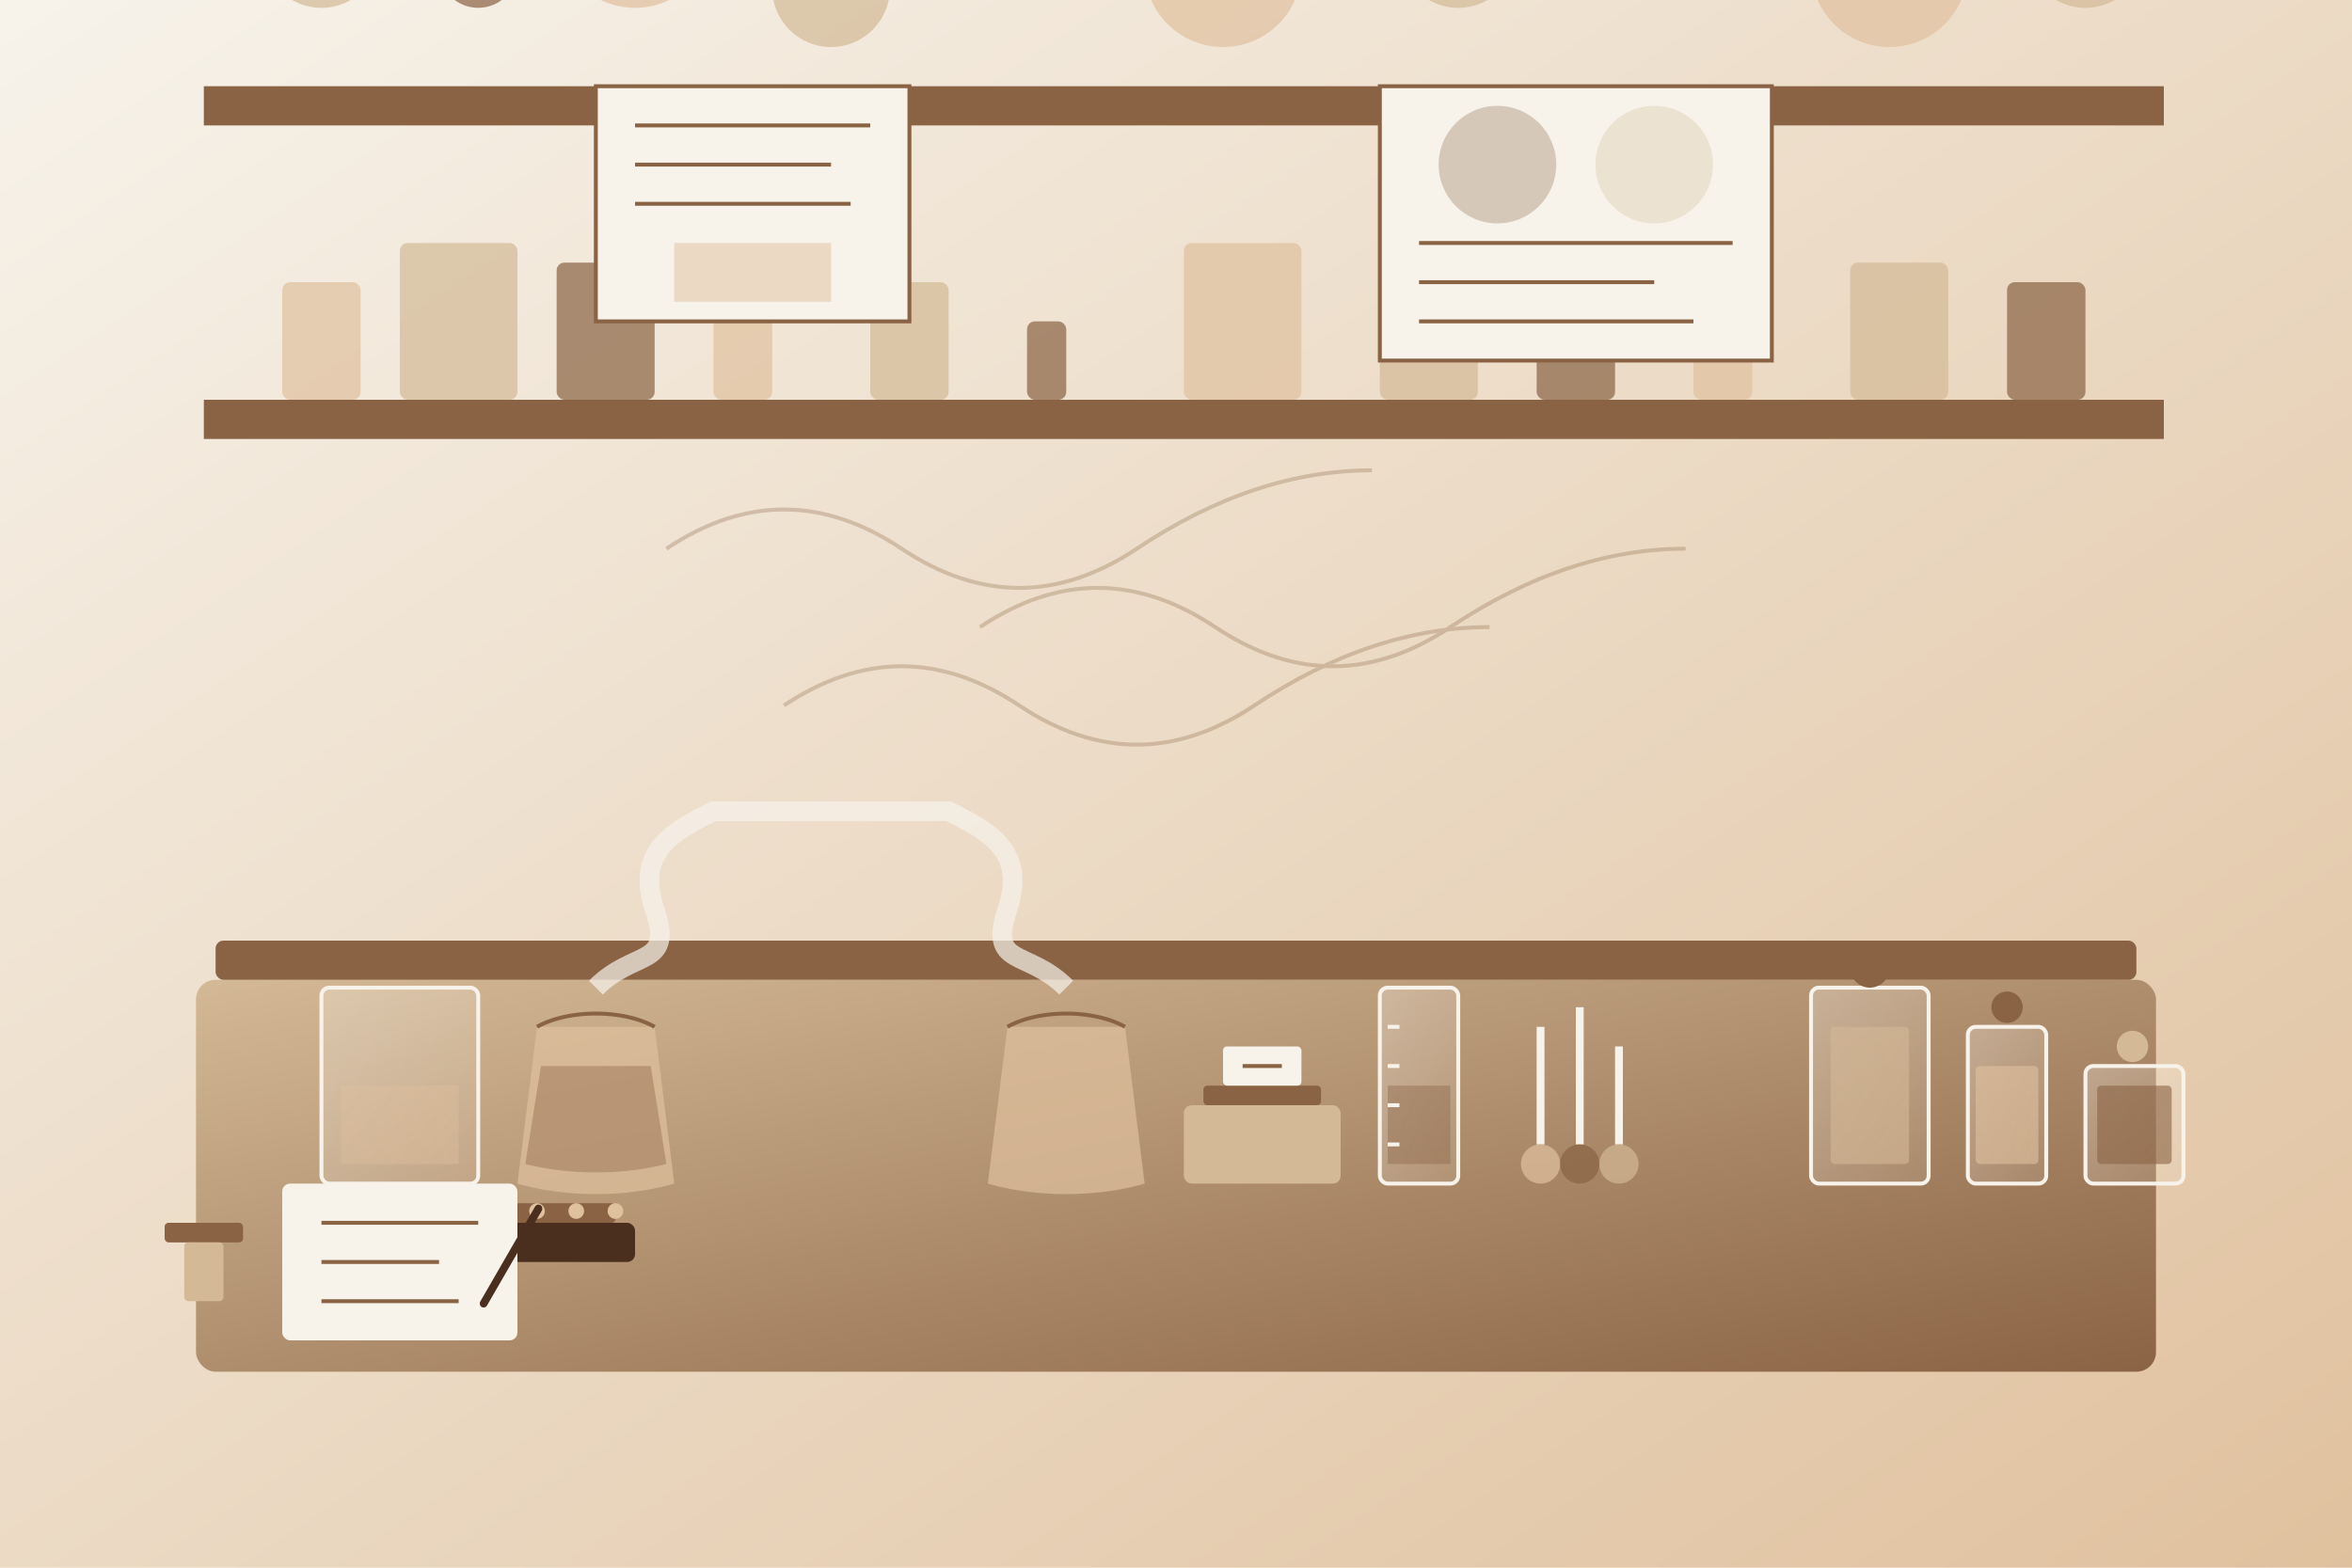 <svg xmlns="http://www.w3.org/2000/svg" width="600" height="400" viewBox="0 0 600 400">
  <defs>
    <linearGradient id="labGrad" x1="0%" y1="0%" x2="100%" y2="100%">
      <stop offset="0%" stop-color="#f7f3eb" />
      <stop offset="100%" stop-color="#e0c19e" />
    </linearGradient>
    <linearGradient id="tableGrad" x1="0%" y1="0%" x2="100%" y2="100%">
      <stop offset="0%" stop-color="#d4b996" />
      <stop offset="100%" stop-color="#8a6344" />
    </linearGradient>
    <linearGradient id="glassGrad" x1="0%" y1="0%" x2="100%" y2="100%">
      <stop offset="0%" stop-color="#f7f3eb" stop-opacity="0.3" />
      <stop offset="100%" stop-color="#f7f3eb" stop-opacity="0.1" />
    </linearGradient>
    <filter id="shadow" x="-20%" y="-20%" width="140%" height="140%">
      <feGaussianBlur in="SourceAlpha" stdDeviation="2" />
      <feOffset dx="2" dy="2" result="offsetblur" />
      <feComponentTransfer>
        <feFuncA type="linear" slope="0.3" />
      </feComponentTransfer>
      <feMerge>
        <feMergeNode />
        <feMergeNode in="SourceGraphic" />
      </feMerge>
    </filter>
  </defs>
  
  <!-- Background -->
  <rect width="600" height="400" fill="url(#labGrad)" />
  
  <!-- Lab worktable -->
  <rect x="50" y="250" width="500" height="100" fill="url(#tableGrad)" rx="5" />
  <rect x="55" y="240" width="490" height="10" fill="#8a6344" rx="2" />
  
  <!-- Laboratory equipment -->
  <!-- Distillation apparatus -->
  <g transform="translate(150, 200)" filter="url(#shadow)">
    <!-- Base flask -->
    <path d="M-20,100 A40,20 0 0,0 20,100 L15,60 L-15,60 Z" fill="#e0c19e" opacity="0.7" />
    <path d="M-15,60 A20,10 0 0,1 15,60" fill="none" stroke="#8a6344" stroke-width="1" />
    
    <!-- Liquid in flask -->
    <path d="M-18,95 A35,15 0 0,0 18,95 L14,70 L-14,70 Z" fill="#8a6344" opacity="0.4" />
    
    <!-- Connecting tube -->
    <path d="M0,50 C10,40 20,45 15,30 C10,15 20,10 30,5 L90,5 C100,10 110,15 105,30 C100,45 110,40 120,50" 
          fill="none" stroke="#f7f3eb" stroke-width="5" opacity="0.7" />
    
    <!-- Second flask -->
    <path d="M100,100 A40,20 0 0,0 140,100 L135,60 L105,60 Z" fill="#e0c19e" opacity="0.7" />
    <path d="M105,60 A20,10 0 0,1 135,60" fill="none" stroke="#8a6344" stroke-width="1" />
    
    <!-- Glass beaker -->
    <rect x="-70" y="50" width="40" height="50" rx="2" fill="url(#glassGrad)" stroke="#f7f3eb" stroke-width="1" />
    <path d="M-65,95 L-35,95 L-35,75 L-65,75 Z" fill="#e0c19e" opacity="0.4" />
    
    <!-- Heating element -->
    <rect x="-30" y="110" width="40" height="10" rx="2" fill="#4a2f1e" />
    <rect x="-25" y="105" width="30" height="5" rx="1" fill="#8a6344" />
    <circle cx="-15" cy="107" r="2" fill="#e0c19e" />
    <circle cx="-5" cy="107" r="2" fill="#e0c19e" />
    <circle cx="5" cy="107" r="2" fill="#e0c19e" />
  </g>
  
  <!-- Measuring instruments -->
  <g transform="translate(350, 200)" filter="url(#shadow)">
    <!-- Graduated cylinder -->
    <rect x="0" y="50" width="20" height="50" rx="2" fill="url(#glassGrad)" stroke="#f7f3eb" stroke-width="1" />
    <path d="M2,95 L18,95 L18,75 L2,75 Z" fill="#8a6344" opacity="0.4" />
    <line x1="2" y1="60" x2="5" y2="60" stroke="#f7f3eb" stroke-width="1" />
    <line x1="2" y1="70" x2="5" y2="70" stroke="#f7f3eb" stroke-width="1" />
    <line x1="2" y1="80" x2="5" y2="80" stroke="#f7f3eb" stroke-width="1" />
    <line x1="2" y1="90" x2="5" y2="90" stroke="#f7f3eb" stroke-width="1" />
    
    <!-- Scale -->
    <rect x="-50" y="80" width="40" height="20" rx="2" fill="#d4b996" />
    <rect x="-45" y="75" width="30" height="5" rx="1" fill="#8a6344" />
    <rect x="-40" y="65" width="20" height="10" rx="1" fill="#f7f3eb" />
    <line x1="-35" y1="70" x2="-25" y2="70" stroke="#8a6344" stroke-width="1" />
    
    <!-- Dropper pipettes -->
    <rect x="40" y="60" width="2" height="30" fill="#f7f3eb" />
    <circle cx="41" cy="95" r="5" fill="#e0c19e" opacity="0.7" />
    
    <rect x="50" y="55" width="2" height="35" fill="#f7f3eb" />
    <circle cx="51" cy="95" r="5" fill="#8a6344" opacity="0.7" />
    
    <rect x="60" y="65" width="2" height="25" fill="#f7f3eb" />
    <circle cx="61" cy="95" r="5" fill="#d4b996" opacity="0.7" />
  </g>
  
  <!-- Raw materials -->
  <g transform="translate(480, 200)" filter="url(#shadow)">
    <!-- Jars with ingredients -->
    <rect x="-20" y="50" width="30" height="50" rx="2" fill="url(#glassGrad)" stroke="#f7f3eb" stroke-width="1" />
    <rect x="-15" y="60" width="20" height="35" rx="1" fill="#d4b996" opacity="0.6" />
    <circle cx="-5" cy="45" r="5" fill="#8a6344" />
    
    <rect x="20" y="60" width="20" height="40" rx="2" fill="url(#glassGrad)" stroke="#f7f3eb" stroke-width="1" />
    <rect x="22" y="70" width="16" height="25" rx="1" fill="#e0c19e" opacity="0.6" />
    <circle cx="30" cy="55" r="4" fill="#8a6344" />
    
    <rect x="50" y="70" width="25" height="30" rx="2" fill="url(#glassGrad)" stroke="#f7f3eb" stroke-width="1" />
    <rect x="53" y="75" width="19" height="20" rx="1" fill="#8a6344" opacity="0.6" />
    <circle cx="62" cy="65" r="4" fill="#d4b996" />
  </g>
  
  <!-- Lab notebook & tools -->
  <g transform="translate(100, 320)" filter="url(#shadow)">
    <!-- Notebook -->
    <rect x="-30" y="-20" width="60" height="40" rx="2" fill="#f7f3eb" />
    <line x1="-20" y1="-10" x2="20" y2="-10" stroke="#8a6344" stroke-width="1" />
    <line x1="-20" y1="0" x2="10" y2="0" stroke="#8a6344" stroke-width="1" />
    <line x1="-20" y1="10" x2="15" y2="10" stroke="#8a6344" stroke-width="1" />
    
    <!-- Pen -->
    <rect x="35" y="-15" width="2" height="30" rx="1" transform="rotate(30, 35, -15)" fill="#4a2f1e" />
    
    <!-- Small tools -->
    <rect x="-60" y="-10" width="20" height="5" rx="1" fill="#8a6344" />
    <rect x="-55" y="-5" width="10" height="15" rx="1" fill="#d4b996" />
  </g>
  
  <!-- Laboratory wall shelves -->
  <g transform="translate(0, 100)" filter="url(#shadow)">
    <!-- Shelf 1 -->
    <rect x="50" y="0" width="500" height="10" fill="#8a6344" />
    
    <!-- Items on shelf 1 -->
    <rect x="70" y="-30" width="20" height="30" rx="2" fill="#e0c19e" opacity="0.7" />
    <rect x="100" y="-40" width="30" height="40" rx="2" fill="#d4b996" opacity="0.7" />
    <rect x="140" y="-35" width="25" height="35" rx="2" fill="#8a6344" opacity="0.7" />
    <rect x="180" y="-25" width="15" height="25" rx="2" fill="#e0c19e" opacity="0.7" />
    <rect x="220" y="-30" width="20" height="30" rx="2" fill="#d4b996" opacity="0.7" />
    <rect x="260" y="-20" width="10" height="20" rx="2" fill="#8a6344" opacity="0.7" />
    <rect x="300" y="-40" width="30" height="40" rx="2" fill="#e0c19e" opacity="0.7" />
    <rect x="350" y="-35" width="25" height="35" rx="2" fill="#d4b996" opacity="0.7" />
    <rect x="390" y="-30" width="20" height="30" rx="2" fill="#8a6344" opacity="0.7" />
    <rect x="430" y="-25" width="15" height="25" rx="2" fill="#e0c19e" opacity="0.7" />
    <rect x="470" y="-35" width="25" height="35" rx="2" fill="#d4b996" opacity="0.7" />
    <rect x="510" y="-30" width="20" height="30" rx="2" fill="#8a6344" opacity="0.7" />
    
    <!-- Shelf 2 -->
    <rect x="50" y="-80" width="500" height="10" fill="#8a6344" />
    
    <!-- Items on shelf 2 -->
    <circle cx="80" cy="-115" r="15" fill="#d4b996" opacity="0.7" />
    <circle cx="120" cy="-110" r="10" fill="#8a6344" opacity="0.7" />
    <circle cx="160" cy="-120" r="20" fill="#e0c19e" opacity="0.7" />
    <circle cx="210" cy="-105" r="15" fill="#d4b996" opacity="0.7" />
    <circle cx="260" cy="-115" r="10" fill="#8a6344" opacity="0.7" />
    <circle cx="310" cy="-110" r="20" fill="#e0c19e" opacity="0.7" />
    <circle cx="370" cy="-115" r="15" fill="#d4b996" opacity="0.7" />
    <circle cx="430" cy="-120" r="10" fill="#8a6344" opacity="0.7" />
    <circle cx="480" cy="-110" r="20" fill="#e0c19e" opacity="0.7" />
    <circle cx="530" cy="-115" r="15" fill="#d4b996" opacity="0.7" />
  </g>
  
  <!-- Scientific posters/charts on wall -->
  <g filter="url(#shadow)">
    <rect x="150" y="20" width="80" height="60" fill="#f7f3eb" stroke="#8a6344" stroke-width="1" />
    <line x1="160" y1="30" x2="220" y2="30" stroke="#8a6344" stroke-width="1" />
    <line x1="160" y1="40" x2="210" y2="40" stroke="#8a6344" stroke-width="1" />
    <line x1="160" y1="50" x2="215" y2="50" stroke="#8a6344" stroke-width="1" />
    <rect x="170" y="60" width="40" height="15" fill="#e0c19e" opacity="0.5" />
    
    <rect x="350" y="20" width="100" height="70" fill="#f7f3eb" stroke="#8a6344" stroke-width="1" />
    <circle cx="380" cy="40" r="15" fill="#8a6344" opacity="0.3" />
    <circle cx="420" cy="40" r="15" fill="#d4b996" opacity="0.3" />
    <line x1="360" y1="60" x2="440" y2="60" stroke="#8a6344" stroke-width="1" />
    <line x1="360" y1="70" x2="420" y2="70" stroke="#8a6344" stroke-width="1" />
    <line x1="360" y1="80" x2="430" y2="80" stroke="#8a6344" stroke-width="1" />
  </g>
  
  <!-- Decorative swirls representing scents/aromas -->
  <g opacity="0.3">
    <path d="M170,140 Q200,120 230,140 T290,140 T350,120" fill="none" stroke="#8a6344" stroke-width="1" />
    <path d="M250,160 Q280,140 310,160 T370,160 T430,140" fill="none" stroke="#8a6344" stroke-width="1" />
    <path d="M200,180 Q230,160 260,180 T320,180 T380,160" fill="none" stroke="#8a6344" stroke-width="1" />
  </g>
</svg>
